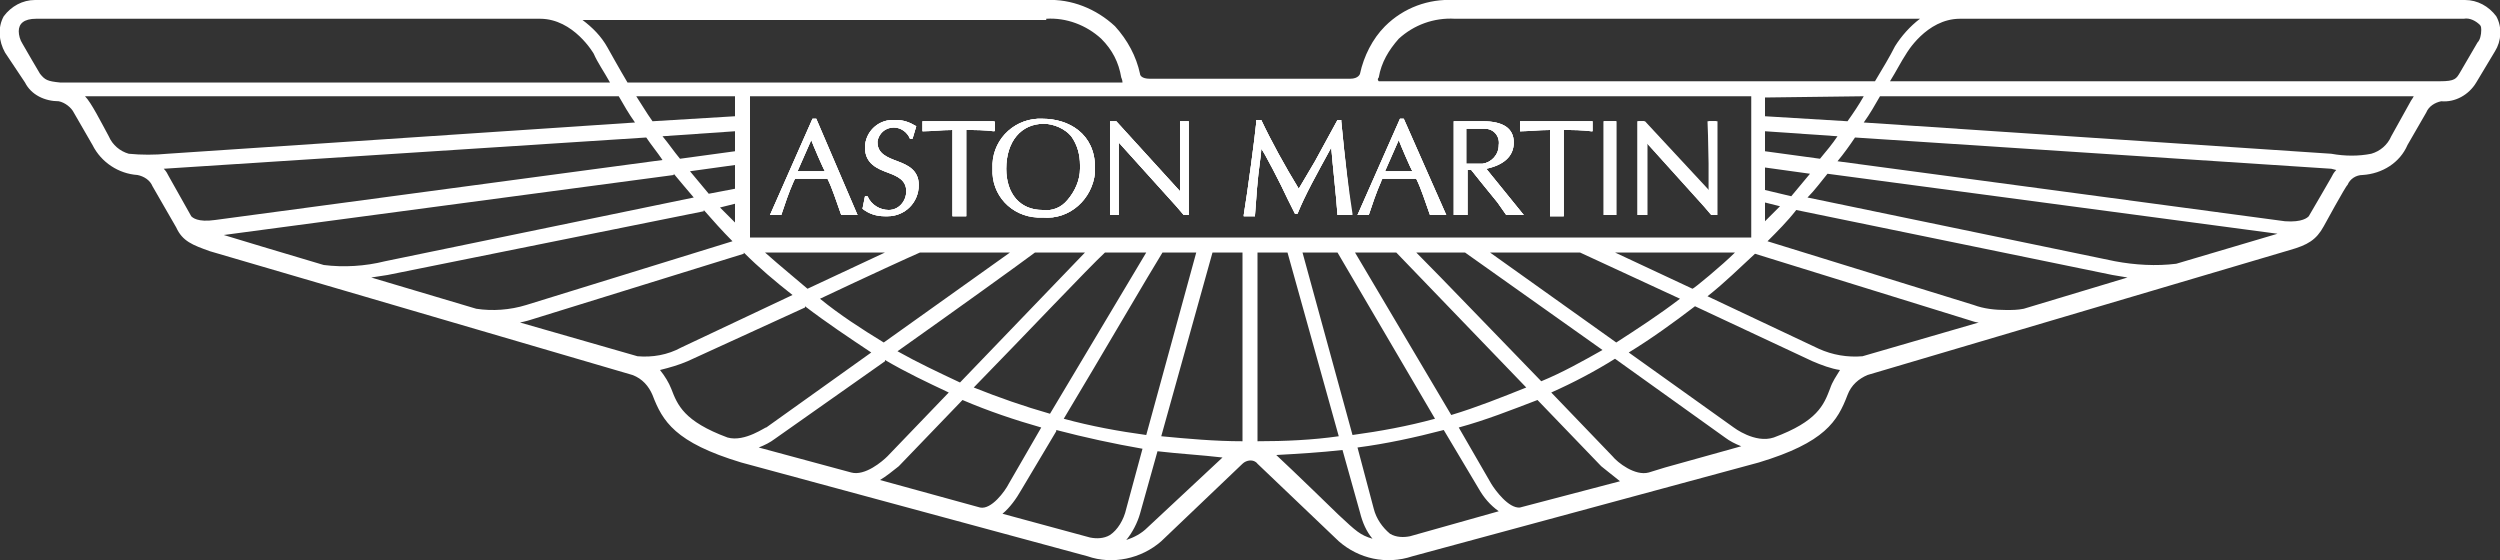 <?xml version="1.0" encoding="UTF-8"?>
<!-- Generator: Adobe Illustrator 26.1.0, SVG Export Plug-In . SVG Version: 6.00 Build 0)  -->
<svg xmlns="http://www.w3.org/2000/svg" xmlns:xlink="http://www.w3.org/1999/xlink" version="1.1" id="Layer_1" x="0px" y="0px" viewBox="0 0 200 44.8" style="enable-background:new 0 0 200 44.8;" xml:space="preserve">
<rect x="0" y="0" width="200" height="44.8" fill="#333333" stroke="none"/>
<style type="text/css">
	.st0{fill-rule:evenodd;clip-rule:evenodd;fill:#FFFFFF;}
	.st1{fill:#FFFFFF;}
</style>
<g id="_0">
	<g id="_42253856">
		<path class="st0" d="M65.3,9.5h-0.3l-3.4,7.7h0.9c0.3-0.9,0.6-1.8,1-2.7l0.1-0.2h2.6c0.4,0.8,0.7,1.8,1.1,2.9h1.3L65.3,9.5z     M63.8,13.7l1.1-2.5c0.1,0.3,1,2.4,1.1,2.5H63.8z"></path>
		<path class="st0" d="M73.5,14.8c0,1.4-1.1,2.5-2.5,2.5c-0.1,0-0.1,0-0.2,0c-0.7,0-1.3-0.2-1.8-0.6l0,0l0.2-1h0.2l0,0    c0.3,0.7,1,1.1,1.7,1.1c0.8,0,1.4-0.7,1.4-1.5c0,0,0,0,0,0c0-0.9-0.7-1.2-1.5-1.5s-1.8-0.7-1.8-2c0-1.2,1-2.2,2.2-2.2    c0.1,0,0.2,0,0.3,0c0.6,0,1.1,0.2,1.6,0.5l0,0l-0.3,1h-0.2l0,0c-0.2-0.5-0.7-0.9-1.3-0.9c-0.7,0-1.2,0.5-1.3,1.1c0,0,0,0,0,0.1    c0,0.9,0.8,1.2,1.6,1.5S73.5,13.6,73.5,14.8z"></path>
		<path class="st0" d="M79.5,10.5c-0.7-0.1-1.5-0.1-2.2-0.1v6.9h-1.1v-6.9c-1,0-1.6,0.1-2.3,0.1h-0.1V9.7h5.7L79.5,10.5L79.5,10.5z"></path>
		<path class="st0" d="M83.4,9.5c-2.1-0.1-3.9,1.5-4,3.6c0,0.1,0,0.2,0,0.4c-0.1,2.1,1.5,3.8,3.6,3.9c0.1,0,0.3,0,0.4,0    c2.2,0.2,4-1.5,4.2-3.6c0-0.1,0-0.3,0-0.4C87.6,10.7,85.5,9.5,83.4,9.5z M86.4,13.5c0,0.9-0.4,1.8-1,2.5c-0.5,0.6-1.2,0.9-2,0.8    c-1.8,0-2.9-1.3-2.9-3.3c0-2.2,1.2-3.6,3-3.6c0.8,0,1.7,0.4,2.2,1c0.5,0.7,0.7,1.5,0.7,2.3V13.5z"></path>
		<path class="st0" d="M95.1,9.7v7.5h-0.4l-0.6-0.7l-4.6-5.1l0,0v5.8h-0.7V9.7h0.5l5.1,5.6l0,0V9.7H95.1z"></path>
		<path class="st0" d="M108.1,17.1L108.1,17.1l-1.1,0.1v0c-0.1-1.5-0.4-4.1-0.5-5.4c-1.2,2.2-2.1,3.8-2.7,5.3l0,0h-0.2l-0.6-1.2    c-0.5-1.1-1.9-3.8-2.1-4c0,0.3-0.1,1-0.1,1c-0.2,1.4-0.3,2.9-0.4,4.3v0.1h-0.9v-0.1c0.3-1.8,0.9-6.3,1-7.4V9.6h0.4l0,0    c0.8,1.7,1.9,3.7,3,5.5l1.3-2.2l1.8-3.3h0.3v0.1C107.6,12.9,107.9,15.3,108.1,17.1z"></path>
		<path class="st0" d="M112.3,9.5H112l-3.4,7.7h0.9c0.3-0.9,0.6-1.8,1-2.7c0,0,0-0.1,0.1-0.2h2.7c0.4,0.8,0.7,1.8,1.1,2.9h1.3    L112.3,9.5z M110.8,13.7l1.1-2.5c0.1,0.3,1,2.4,1.1,2.5H110.8z"></path>
		<path class="st0" d="M118.9,13.5c1.4-0.3,2.2-1,2.2-2.1c0-1.1-0.8-1.7-2.5-1.7h-2.3v7.5h1.1v-3.6h0.3l0.8,1l1.3,1.6l0.7,1h1.4    L118.9,13.5z M117.3,13.1v-2.8c0.5,0,1,0,1.5,0c0.7,0,1.2,0.6,1.1,1.3v0c0,0.8-0.6,1.4-1.3,1.5C118.2,13.1,117.8,13.1,117.3,13.1z    "></path>
		<path class="st0" d="M127.4,9.7v0.8h-0.1c-0.7-0.1-1.5-0.1-2.2-0.1v6.9h-1.1v-6.9c-1,0-1.7,0.1-2.3,0.1h-0.1V9.7H127.4z"></path>
		<rect x="128.3" y="9.7" class="st1" width="1" height="7.5"></rect>
		<path class="st0" d="M136.6,9.7h0.8v7.5h-0.4l-0.6-0.7l-4.6-5.1l0,0v5.8h-0.7V9.7h0.5l2.6,2.8l2.6,2.8L136.6,9.7z"></path>
		<path class="st0" d="M199.7,1.3c-0.6-0.8-1.5-1.3-2.5-1.3h-80.9c-2-0.1-4,0.6-5.5,2.1c-1,1-1.7,2.4-2,3.8c0,0-0.1,0.4-0.8,0.4H92    c-0.7,0-0.8-0.3-0.8-0.4c-0.3-1.4-1-2.7-2-3.8c-1.5-1.4-3.5-2.2-5.5-2.1H2.8c-1,0-1.9,0.5-2.5,1.3c-0.5,0.9-0.4,2,0.1,2.9L2,6.6    c0.5,1,1.6,1.5,2.7,1.5c0.5,0.1,1,0.5,1.2,0.9l1.5,2.6C8.1,13,9.5,13.9,11,14c0.5,0.1,1,0.4,1.2,0.9l1.9,3.3    c0.5,1.1,1.3,1.4,2.7,1.9l33.8,9.9c0.8,0.3,1.3,0.9,1.6,1.6c0.8,2.1,1.8,3.8,7.1,5.4L87,44.5c2,0.7,4.3,0.2,5.9-1.2l6.5-6.2    c0.3-0.3,0.9-0.4,1.2,0l0,0l6.5,6.2c1.6,1.4,3.8,1.9,5.9,1.2l27.7-7.5c5.3-1.6,6.3-3.3,7.1-5.4c0.3-0.8,0.9-1.3,1.6-1.6l33.8-10    c1.4-0.4,2.1-0.8,2.7-1.9c0,0,1.8-3.3,1.9-3.3c0.2-0.5,0.7-0.8,1.2-0.8c1.6-0.1,3-1,3.6-2.4l1.5-2.6c0.2-0.5,0.7-0.8,1.2-0.9    c1.1,0.1,2.2-0.5,2.8-1.5l1.5-2.5C200.1,3.3,200.2,2.2,199.7,1.3z M110.3,6.2c0.2-1.2,0.8-2.2,1.6-3.1c1.2-1.1,2.8-1.7,4.5-1.6    h37.2c-0.8,0.6-1.5,1.4-2,2.2c-0.4,0.8-1,1.8-1.6,2.8h-39.7C110.2,6.4,110.2,6.3,110.3,6.2z M141.2,15.2v-1.8l3.6,0.5    c-0.5,0.6-1,1.2-1.5,1.8L141.2,15.2z M142.4,16.5c-0.4,0.4-0.8,0.8-1.2,1.2v-1.5L142.4,16.5z M141.2,12.1v-1.6l5.8,0.4    c-0.4,0.6-0.9,1.2-1.4,1.8L141.2,12.1z M141.2,9.3V7.8l7.9-0.1c-0.4,0.7-0.8,1.3-1.3,2L141.2,9.3z M83.7,1.5    c1.6-0.1,3.2,0.5,4.4,1.6C89,4,89.5,5,89.7,6.2c0,0,0.1,0.2,0.1,0.4H50.2c-0.6-1-1.6-2.8-1.6-2.8c-0.5-0.9-1.2-1.6-2-2.2H83.7z     M56.7,15.5l-1.5-1.8l3.6-0.5v1.9L56.7,15.5z M58.8,16.3v1.5c-0.4-0.4-0.8-0.8-1.2-1.2L58.8,16.3z M54.4,12.7    c-0.5-0.6-0.9-1.2-1.4-1.8l5.8-0.4v1.6L54.4,12.7z M52.2,9.7c-0.5-0.7-0.9-1.4-1.3-2h7.9v1.6L52.2,9.7z M4.8,6.6    c-1-0.1-1.2-0.2-1.6-0.7c0,0-1.3-2.2-1.4-2.4C1.6,3.2,1.5,2.8,1.5,2.5c0-0.6,0.4-1,1.4-1h40.3c2.7,0,4.3,2.8,4.3,2.8    c0.3,0.7,0.8,1.4,1.3,2.3H4.8z M10.3,12.3c-0.7-0.2-1.3-0.7-1.6-1.4C8.1,9.8,7.3,8.2,6.8,7.7h42.7c0.4,0.7,0.8,1.4,1.3,2.1    l-37.4,2.5C12.4,12.4,11.3,12.4,10.3,12.3z M15.3,17.3l-1.8-3.2c-0.1-0.2-0.2-0.4-0.4-0.6L51.7,11c0.4,0.6,0.9,1.2,1.3,1.8    l-35.8,4.8C15.8,17.8,15.4,17.4,15.3,17.3z M25.9,21.2c-3.7-1.1-6.7-2-8-2.4l36-4.8v-0.1c0.5,0.6,1,1.2,1.6,1.9l-24.7,5.1    C29.2,21.3,27.5,21.4,25.9,21.2z M38.1,24.7l-8.4-2.5C30.4,22.1,31,22,31,22l25.3-5.1v-0.1c0.7,0.8,1.5,1.7,2.3,2.5l-16.5,5.1    C40.8,24.8,39.4,24.9,38.1,24.7z M51,28.5l-9.4-2.7c0.5-0.1,0.8-0.2,0.8-0.2s13.9-4.3,17.1-5.3v-0.1c1.2,1.2,2.5,2.3,3.9,3.4    l-8.9,4.2C53.4,28.4,52.2,28.6,51,28.5z M84,33.1c-2.1-0.6-4.1-1.3-6.1-2.1c4.2-4.3,9.2-9.6,10.5-10.8l3.3,0L84,33.1z M93,20.2    h2.7l-4,14.6c-2.2-0.3-4.4-0.7-6.6-1.3C88.1,28.5,92,21.8,93,20.2z M76.8,30.6c-1.7-0.8-3.4-1.6-5-2.5c4.8-3.4,9.8-7,11-7.9h4    L76.8,30.6z M70.7,27.4c-1.8-1.1-3.5-2.2-5.1-3.5c3.8-1.8,7.3-3.4,8-3.7h7.2L70.7,27.4z M64.6,23.1c-0.1-0.1-2.4-2-3.4-2.9h9.6    L64.6,23.1z M58.2,35c-3.5-1.3-4-2.6-4.5-3.9c-0.2-0.5-0.5-1-0.9-1.5c0.8-0.2,1.5-0.4,2.2-0.7l9.4-4.3v-0.1    c1.7,1.3,3.5,2.5,5.3,3.7l-8.4,6C61.3,34.1,59.6,35.4,58.2,35z M68.1,37.8l-7.4-2c0.5-0.2,0.9-0.4,1.3-0.7l8.8-6.2v-0.1    c1.7,1,3.4,1.8,5.1,2.6L71,36.5C70.6,36.9,69.2,38.1,68.1,37.8z M78.4,40.6l-8-2.2c0.5-0.3,1-0.7,1.5-1.1L77,32    c2.1,0.9,4.2,1.6,6.3,2.2l-2.6,4.5C80.4,39.3,79.3,40.8,78.4,40.6z M88.8,42.8c-0.5,0.3-1.1,0.3-1.6,0.2l-7-1.9    c0.6-0.5,1.1-1.2,1.5-1.9c0,0,1.2-2,2.8-4.7l0-0.1c2.3,0.6,4.6,1.1,6.9,1.5l-1.3,4.8C89.9,41.6,89.4,42.4,88.8,42.8z M91.8,42.2    c-0.5,0.5-1.1,0.8-1.7,1c0.5-0.6,0.9-1.4,1.1-2.1l1.4-5l0,0c1.7,0.2,3.5,0.3,5.2,0.5L91.8,42.2z M99.4,35.3    c-2.2,0-4.4-0.2-6.5-0.4L97,20.2h2.4V35.3z M60,19V7.7h80.1V19H60z M108.4,20.2h3.3L122.1,31c-2,0.8-4,1.6-6,2.2L108.4,20.2z     M114.8,33.5c-2.2,0.6-4.4,1-6.6,1.3l-4-14.6h2.8L114.8,33.5z M113.3,20.2h3.9l11,7.8c-1.6,0.9-3.2,1.8-4.9,2.5    C119.7,26.8,115.3,22.2,113.3,20.2z M119.2,20.2h7.2l8,3.7c-1.7,1.3-3.4,2.4-5.1,3.5L119.2,20.2z M129.2,20.2h9.6    c-1,1-3.3,2.9-3.4,2.9L129.2,20.2z M100.6,35.3V20.2h2.4l4.1,14.7C105,35.2,102.8,35.3,100.6,35.3z M107.1,41.2c0,0-3.7-3.6-5-4.8    c1.8-0.1,3.5-0.2,5.3-0.4l1.4,5c0.2,0.8,0.5,1.5,1,2.1C108.8,42.8,108.5,42.5,107.1,41.2z M112.8,42.9c-0.5,0.1-1.1,0.1-1.6-0.2    c-0.6-0.5-1.1-1.2-1.3-2l-1.3-4.9c2.3-0.3,4.6-0.8,6.9-1.4l2.8,4.7v0c0.4,0.7,0.9,1.3,1.6,1.8L112.8,42.9z M121.6,40.6    c-0.9,0.1-2-1.4-2.3-1.9l-2.6-4.5c2.2-0.6,4.2-1.4,6.3-2.2l5.1,5.3v0c0.5,0.4,1,0.8,1.5,1.2L121.6,40.6z M133.2,37.4l-1.3,0.4    c-1.1,0.3-2.5-0.8-2.9-1.3l-4.9-5.1c1.8-0.8,3.5-1.7,5.1-2.7l8.8,6.3c0.4,0.3,0.8,0.5,1.3,0.7L133.2,37.4z M146.4,31.1    c-0.5,1.3-1,2.6-4.5,3.9c-1.5,0.5-3.2-0.8-3.2-0.8l-8.4-6c1.8-1.1,3.6-2.4,5.3-3.7l9.4,4.4c0.7,0.3,1.5,0.6,2.2,0.7    C146.9,30.1,146.6,30.5,146.4,31.1z M149,28.5c-1.2,0.1-2.4-0.1-3.5-0.6l-8.9-4.2c1.4-1.1,2.6-2.3,3.8-3.4l17.1,5.3    c0.3,0.1,0.6,0.2,0.8,0.2L149,28.5z M161.9,24.7c-0.5,0.1-0.9,0.1-1.4,0.1c-0.9,0-1.8-0.1-2.6-0.4l-16.5-5.1    c0.8-0.8,1.6-1.6,2.3-2.5L169,22c0,0,0.6,0.1,1.2,0.2L161.9,24.7z M174.1,21.1c-1.6,0.2-3.3,0.1-4.9-0.2l-24.6-5.1    c0.6-0.6,1.1-1.3,1.6-1.9l36,4.8L174.1,21.1z M186.5,14.2c0,0-1.5,2.6-1.8,3.1c-0.1,0.1-0.5,0.5-1.9,0.4L147,12.9    c0.5-0.6,1-1.3,1.4-1.9l38.1,2.5l0.4,0.1C186.7,13.8,186.6,14,186.5,14.2z M192.8,8.2l-1.5,2.7c-0.3,0.7-0.9,1.2-1.6,1.4    c-1,0.2-2.1,0.2-3.2,0l-37.4-2.5c0.5-0.7,0.9-1.4,1.3-2.1h42.7C193,7.9,192.9,8,192.8,8.2z M198.2,3.4c0,0-1.4,2.4-1.4,2.4    c-0.3,0.5-0.4,0.7-1.6,0.7h-44c0.5-0.8,0.9-1.6,1.3-2.2c0,0,1.6-2.8,4.3-2.8h40.3c0.5-0.1,1,0.2,1.3,0.5c0.1,0.1,0.1,0.3,0.1,0.4    C198.5,2.8,198.4,3.2,198.2,3.4z"></path>
		<path class="st0" d="M65.3,9.5h-0.3l-3.4,7.7h0.9c0.3-0.9,0.6-1.8,1-2.7l0.1-0.2h2.6c0.4,0.8,0.7,1.8,1.1,2.9h1.3L65.3,9.5z     M63.8,13.7l1.1-2.5c0.1,0.3,1,2.4,1.1,2.5H63.8z"></path>
		<path class="st0" d="M73.5,14.8c0,1.4-1.1,2.5-2.5,2.5c-0.1,0-0.1,0-0.2,0c-0.7,0-1.3-0.2-1.8-0.6l0,0l0.2-1h0.2l0,0    c0.3,0.7,1,1.1,1.7,1.1c0.8,0,1.4-0.7,1.4-1.5c0,0,0,0,0,0c0-0.9-0.7-1.2-1.5-1.5s-1.8-0.7-1.8-2c0-1.2,1-2.2,2.2-2.2    c0.1,0,0.2,0,0.3,0c0.6,0,1.1,0.2,1.6,0.5l0,0l-0.3,1h-0.2l0,0c-0.2-0.5-0.7-0.9-1.3-0.9c-0.7,0-1.2,0.5-1.3,1.1c0,0,0,0,0,0.1    c0,0.9,0.8,1.2,1.6,1.5S73.5,13.6,73.5,14.8z"></path>
		<path class="st0" d="M79.5,10.5c-0.7-0.1-1.5-0.1-2.2-0.1v6.9h-1.1v-6.9c-1,0-1.6,0.1-2.3,0.1h-0.1V9.7h5.7L79.5,10.5L79.5,10.5z"></path>
		<path class="st0" d="M83.4,9.5c-2.1-0.1-3.9,1.5-4,3.6c0,0.1,0,0.2,0,0.4c-0.1,2.1,1.5,3.8,3.6,3.9c0.1,0,0.3,0,0.4,0    c2.2,0.2,4-1.5,4.2-3.6c0-0.1,0-0.3,0-0.4C87.6,10.7,85.5,9.5,83.4,9.5z M86.4,13.5c0,0.9-0.4,1.8-1,2.5c-0.5,0.6-1.2,0.9-2,0.8    c-1.8,0-2.9-1.3-2.9-3.3c0-2.2,1.2-3.6,3-3.6c0.8,0,1.7,0.4,2.2,1c0.5,0.7,0.7,1.5,0.7,2.3V13.5z"></path>
		<path class="st0" d="M95.1,9.7v7.5h-0.4l-0.6-0.7l-4.6-5.1l0,0v5.8h-0.7V9.7h0.5l5.1,5.6l0,0V9.7H95.1z"></path>
		<path class="st0" d="M108.1,17.1L108.1,17.1l-1.1,0.1v0c-0.1-1.5-0.4-4.1-0.5-5.4c-1.2,2.2-2.1,3.8-2.7,5.3l0,0h-0.2l-0.6-1.2    c-0.5-1.1-1.9-3.8-2.1-4c0,0.3-0.1,1-0.1,1c-0.2,1.4-0.3,2.9-0.4,4.3v0.1h-0.9v-0.1c0.3-1.8,0.9-6.3,1-7.4V9.6h0.4l0,0    c0.8,1.7,1.9,3.7,3,5.5l1.3-2.2l1.8-3.3h0.3v0.1C107.6,12.9,107.9,15.3,108.1,17.1z"></path>
		<path class="st0" d="M112.3,9.5H112l-3.4,7.7h0.9c0.3-0.9,0.6-1.8,1-2.7c0,0,0-0.1,0.1-0.2h2.7c0.4,0.8,0.7,1.8,1.1,2.9h1.3    L112.3,9.5z M110.8,13.7l1.1-2.5c0.1,0.3,1,2.4,1.1,2.5H110.8z"></path>
		<path class="st0" d="M118.9,13.5c1.4-0.3,2.2-1,2.2-2.1c0-1.1-0.8-1.7-2.5-1.7h-2.3v7.5h1.1v-3.6h0.3l0.8,1l1.3,1.6l0.7,1h1.4    L118.9,13.5z M117.3,13.1v-2.8c0.5,0,1,0,1.5,0c0.7,0,1.2,0.6,1.1,1.3v0c0,0.8-0.6,1.4-1.3,1.5C118.2,13.1,117.8,13.1,117.3,13.1z    "></path>
		<path class="st0" d="M127.4,9.7v0.8h-0.1c-0.7-0.1-1.5-0.1-2.2-0.1v6.9h-1.1v-6.9c-1,0-1.7,0.1-2.3,0.1h-0.1V9.7H127.4z"></path>
		<rect x="128.3" y="9.7" class="st1" width="1" height="7.5"></rect>
		<path class="st0" d="M137.3,9.7v7.5h-0.4l-0.6-0.7l-4.6-5.1l0,0v5.8h-0.7V9.7h0.5l2.6,2.8l2.6,2.8V9.7H137.3z"></path>
		<path id="_171137640" class="st0" d="M65.3,9.5h-0.3l-3.4,7.7h0.9c0.3-0.9,0.6-1.8,1-2.7l0.1-0.2h2.6c0.4,0.8,0.7,1.8,1.1,2.9h1.3    L65.3,9.5z M63.8,13.7l1.1-2.5c0.1,0.3,1,2.4,1.1,2.5H63.8z"></path>
		<path class="st0" d="M73.5,14.8c0,1.4-1.1,2.5-2.5,2.5c-0.1,0-0.1,0-0.2,0c-0.7,0-1.3-0.2-1.8-0.6l0,0l0.2-1h0.2l0,0    c0.3,0.7,1,1.1,1.7,1.1c0.8,0,1.4-0.7,1.4-1.5c0,0,0,0,0,0c0-0.9-0.7-1.2-1.5-1.5s-1.8-0.7-1.8-2c0-1.2,1-2.2,2.2-2.2    c0.1,0,0.2,0,0.3,0c0.6,0,1.1,0.2,1.6,0.5l0,0l-0.3,1h-0.2l0,0c-0.2-0.5-0.7-0.9-1.3-0.9c-0.7,0-1.2,0.5-1.3,1.1c0,0,0,0,0,0.1    c0,0.9,0.8,1.2,1.6,1.5S73.5,13.6,73.5,14.8z"></path>
		<path class="st0" d="M79.6,9.7v0.8h-0.1c-0.7-0.1-1.5-0.1-2.2-0.1v6.9h-1.1v-6.9c-1,0-1.6,0.1-2.3,0.1h-0.1V9.7H79.6z"></path>
		<path id="_171242176" class="st0" d="M83.4,9.5c-2.1-0.1-3.9,1.5-4,3.6c0,0.1,0,0.2,0,0.4c-0.1,2.1,1.5,3.8,3.6,3.9    c0.1,0,0.3,0,0.4,0c2.2,0.2,4-1.5,4.2-3.6c0-0.1,0-0.3,0-0.4C87.6,10.7,85.5,9.5,83.4,9.5z M86.4,13.5c0,0.9-0.4,1.8-1,2.5    c-0.5,0.6-1.2,0.9-2,0.8c-1.8,0-2.9-1.3-2.9-3.3c0-2.2,1.2-3.6,3-3.6c0.8,0,1.7,0.4,2.2,1c0.5,0.7,0.7,1.5,0.7,2.3V13.5z"></path>
		<path class="st0" d="M95.1,9.7v7.5h-0.4l-0.6-0.7l-4.6-5.1l0,0v5.8h-0.7V9.7h0.5l5.1,5.6l0,0V9.7H95.1z"></path>
		<path class="st0" d="M107,17.2L107,17.2c-0.1-1.5-0.4-4.1-0.5-5.4c-1.2,2.2-2.1,3.8-2.7,5.3l0,0h-0.2l-0.6-1.2    c-0.5-1.1-1.9-3.8-2.1-4c0,0.3-0.1,1-0.1,1c-0.2,1.4-0.3,2.9-0.4,4.3v0.1h-0.9v-0.1c0.3-1.8,0.9-6.3,1-7.4V9.6h0.4l0,0    c0.8,1.7,1.9,3.7,3,5.5l1.3-2.2l1.8-3.3h0.3v0.1c0.3,3.1,0.6,5.5,0.9,7.4v0.1L107,17.2z"></path>
		<path id="_171205240" class="st0" d="M112.3,9.5H112l-3.4,7.7h0.9c0.3-0.9,0.6-1.8,1-2.7c0,0,0-0.1,0.1-0.2h2.7    c0.4,0.8,0.7,1.8,1.1,2.9h1.3L112.3,9.5z M110.8,13.7l1.1-2.5c0.1,0.3,1,2.4,1.1,2.5H110.8z"></path>
		<path id="_171209080" class="st0" d="M118.9,13.5c1.4-0.3,2.2-1,2.2-2.1c0-1.1-0.8-1.7-2.5-1.7h-2.3v7.5h1.1v-3.6h0.3l0.8,1    l1.3,1.6l0.7,1h1.4L118.9,13.5z M117.3,13.1v-2.8c0.5,0,1,0,1.5,0c0.7,0,1.2,0.6,1.1,1.3v0c0,0.8-0.6,1.4-1.3,1.5    C118.2,13.1,117.8,13.1,117.3,13.1z"></path>
		<path class="st0" d="M127.4,9.7v0.8h-0.1c-0.7-0.1-1.5-0.1-2.2-0.1v6.9h-1.1v-6.9c-1,0-1.7,0.1-2.3,0.1h-0.1V9.7H127.4z"></path>
		<rect x="128.3" y="9.7" class="st1" width="1" height="7.5"></rect>
		<path class="st0" d="M137.3,9.7v7.5h-0.4l-0.6-0.7l-4.6-5.1l0,0v5.8h-0.7V9.7h0.5l2.6,2.8l2.6,2.8V9.7H137.3z"></path>
	</g>
</g>
</svg>
